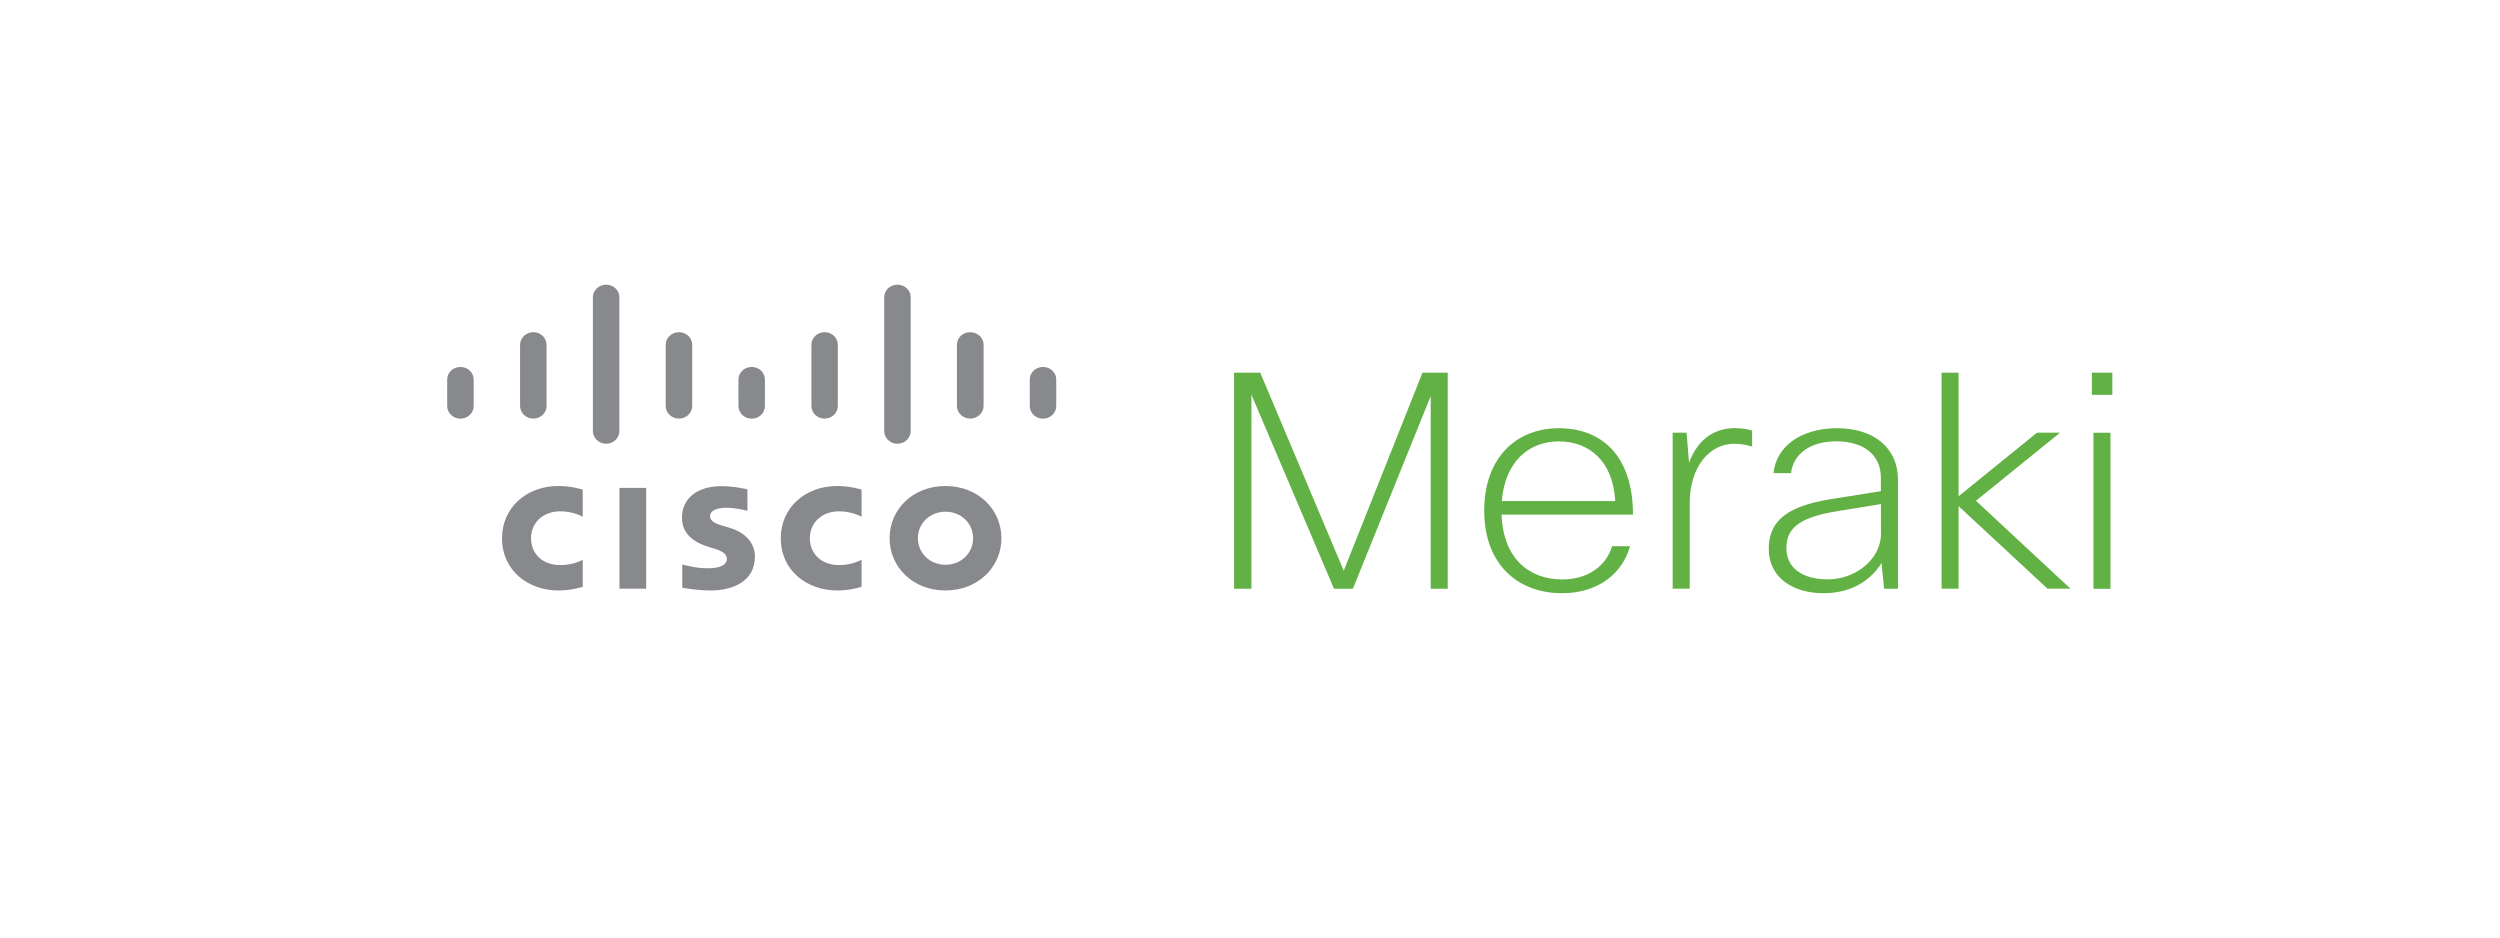 <?xml version="1.0" encoding="UTF-8"?><svg id="Logo" xmlns="http://www.w3.org/2000/svg" width="320" height="120" viewBox="0 0 320 120"><defs><style>.cls-1{fill:#88898d;}.cls-2{fill:#62b144;}</style></defs><path class="cls-1" d="M110.28,66.14c-.15-.06-1.24-.69-2.88-.69-2.21,0-3.74,1.46-3.74,3.44s1.46,3.44,3.74,3.44c1.61,0,2.73-.6,2.88-.68v3.47c-.43.11-1.6.46-3.12.46-3.85,0-7.22-2.52-7.22-6.69,0-3.85,3.05-6.68,7.22-6.68,1.6,0,2.79.37,3.12.46v3.46Z"/><path class="cls-1" d="M74.59,66.14c-.14-.06-1.24-.69-2.87-.69-2.22,0-3.75,1.46-3.75,3.44s1.46,3.44,3.75,3.44c1.61,0,2.73-.6,2.87-.68v3.47c-.43.11-1.59.46-3.12.46-3.84,0-7.21-2.52-7.21-6.69,0-3.85,3.05-6.68,7.21-6.68,1.62,0,2.8.37,3.12.46v3.46Z"/><path class="cls-1" d="M121.02,65.5c-2.03,0-3.53,1.52-3.53,3.39s1.5,3.4,3.53,3.4,3.54-1.52,3.54-3.4-1.51-3.39-3.54-3.39M128.18,68.89c0,3.69-2.99,6.69-7.16,6.69s-7.15-2.99-7.15-6.69,2.98-6.68,7.15-6.68,7.16,2.99,7.16,6.68"/><path class="cls-1" d="M95.67,65.38s-1.49-.39-2.67-.39c-1.37,0-2.11.43-2.11,1.06,0,.78,1,1.06,1.56,1.23l.95.28c2.22.67,3.23,2.12,3.23,3.69,0,3.24-2.99,4.33-5.61,4.33-1.82,0-3.51-.32-3.69-.35v-2.97c.3.07,1.73.48,3.23.48,1.7,0,2.48-.47,2.48-1.21,0-.65-.68-1.02-1.53-1.28-.21-.06-.51-.16-.73-.22-1.9-.57-3.49-1.64-3.49-3.77,0-2.42,1.9-4.03,5.05-4.03,1.66,0,3.23.38,3.33.41v2.75Z"/><path class="cls-1" d="M60.63,48.58c0-.89-.76-1.61-1.7-1.61s-1.69.72-1.69,1.61v3.39c0,.89.77,1.62,1.69,1.62s1.7-.72,1.7-1.62v-3.39Z"/><path class="cls-1" d="M69.96,44.13c0-.89-.76-1.61-1.69-1.61s-1.7.72-1.7,1.61v7.83c0,.9.76,1.62,1.7,1.62s1.69-.72,1.69-1.62v-7.83Z"/><path class="cls-1" d="M79.28,38.05c0-.89-.76-1.61-1.69-1.61s-1.7.72-1.7,1.61v17.13c0,.89.77,1.62,1.7,1.62s1.69-.73,1.69-1.62v-17.13Z"/><path class="cls-1" d="M88.6,44.13c0-.89-.76-1.61-1.69-1.61s-1.7.72-1.7,1.61v7.83c0,.9.76,1.62,1.7,1.62s1.69-.72,1.69-1.62v-7.83Z"/><path class="cls-1" d="M97.91,48.58c0-.89-.75-1.61-1.69-1.61s-1.7.72-1.7,1.61v3.39c0,.89.76,1.62,1.7,1.62s1.69-.72,1.69-1.62v-3.39Z"/><path class="cls-1" d="M107.24,44.13c0-.89-.76-1.61-1.69-1.61s-1.69.72-1.69,1.61v7.83c0,.9.76,1.62,1.69,1.62s1.69-.72,1.69-1.62v-7.83Z"/><path class="cls-1" d="M116.57,38.05c0-.89-.75-1.61-1.7-1.61s-1.69.72-1.69,1.61v17.13c0,.89.76,1.62,1.69,1.62s1.7-.73,1.7-1.62v-17.13Z"/><path class="cls-1" d="M125.9,44.13c0-.89-.76-1.61-1.72-1.61s-1.69.72-1.69,1.61v7.83c0,.9.76,1.62,1.69,1.62s1.72-.72,1.72-1.62v-7.83Z"/><path class="cls-1" d="M135.2,48.58c0-.89-.76-1.61-1.7-1.61s-1.69.72-1.69,1.61v3.39c0,.89.76,1.62,1.69,1.62s1.7-.72,1.7-1.62v-3.39Z"/><path class="cls-1" d="M82.71,75.35h-3.42v-12.9h3.42v12.9Z"/><path class="cls-2" d="M170.75,75.36l-10.57-24.85v24.85h-2.22v-27.66h3.35l10.69,25.35,10.08-25.35h3.23v27.66h-2.18v-24.66l-9.96,24.66h-2.42Z"/><path class="cls-2" d="M208.65,69.9c-1.01,3.65-4.24,6.03-8.71,6.03-5.69,0-9.96-3.72-9.96-10.56s4.15-10.56,9.56-10.56,9.48,3.46,9.48,11.06h-16.82c.2,5.68,3.59,8.3,7.78,8.3,3.15,0,5.57-1.62,6.37-4.26h2.3ZM192.23,64.14h14.52c-.28-5.11-3.31-7.64-7.22-7.64s-6.9,2.65-7.3,7.64"/><path class="cls-2" d="M214.1,75.36v-19.98h1.78l.32,3.84c1.13-3.03,3.26-4.42,5.89-4.42.85,0,1.69.15,2.18.31v2.04c-.73-.2-1.45-.35-2.3-.35-3.07,0-5.69,2.85-5.69,7.64v10.91h-2.18Z"/><path class="cls-2" d="M227.01,60.57c.32-3.42,3.51-5.76,8.15-5.76s7.78,2.49,7.78,6.57v13.98h-1.78l-.32-3.3c-1.29,2.07-3.67,3.87-7.42,3.87-4.07,0-7.02-2.11-7.02-5.64s2.18-5.49,8.06-6.42l6.29-1v-1.73c0-2.88-2.14-4.65-5.73-4.65-3.35,0-5.49,1.65-5.77,4.07h-2.26ZM240.76,68.25v-3.73l-5.65.92c-5,.81-6.45,2.31-6.45,4.69,0,2.69,2.18,4.03,5.33,4.03,3.35,0,6.78-2.42,6.78-5.92"/><path class="cls-2" d="M248.52,75.36v-27.66h2.18v15.82l10.04-8.14h2.95l-10.77,8.72,12.1,11.25h-2.94l-11.38-10.56v10.56h-2.18Z"/><path class="cls-2" d="M267.76,47.7h2.62v2.84h-2.62v-2.84ZM267.96,55.39h2.18v19.98h-2.18v-19.98Z"/></svg>